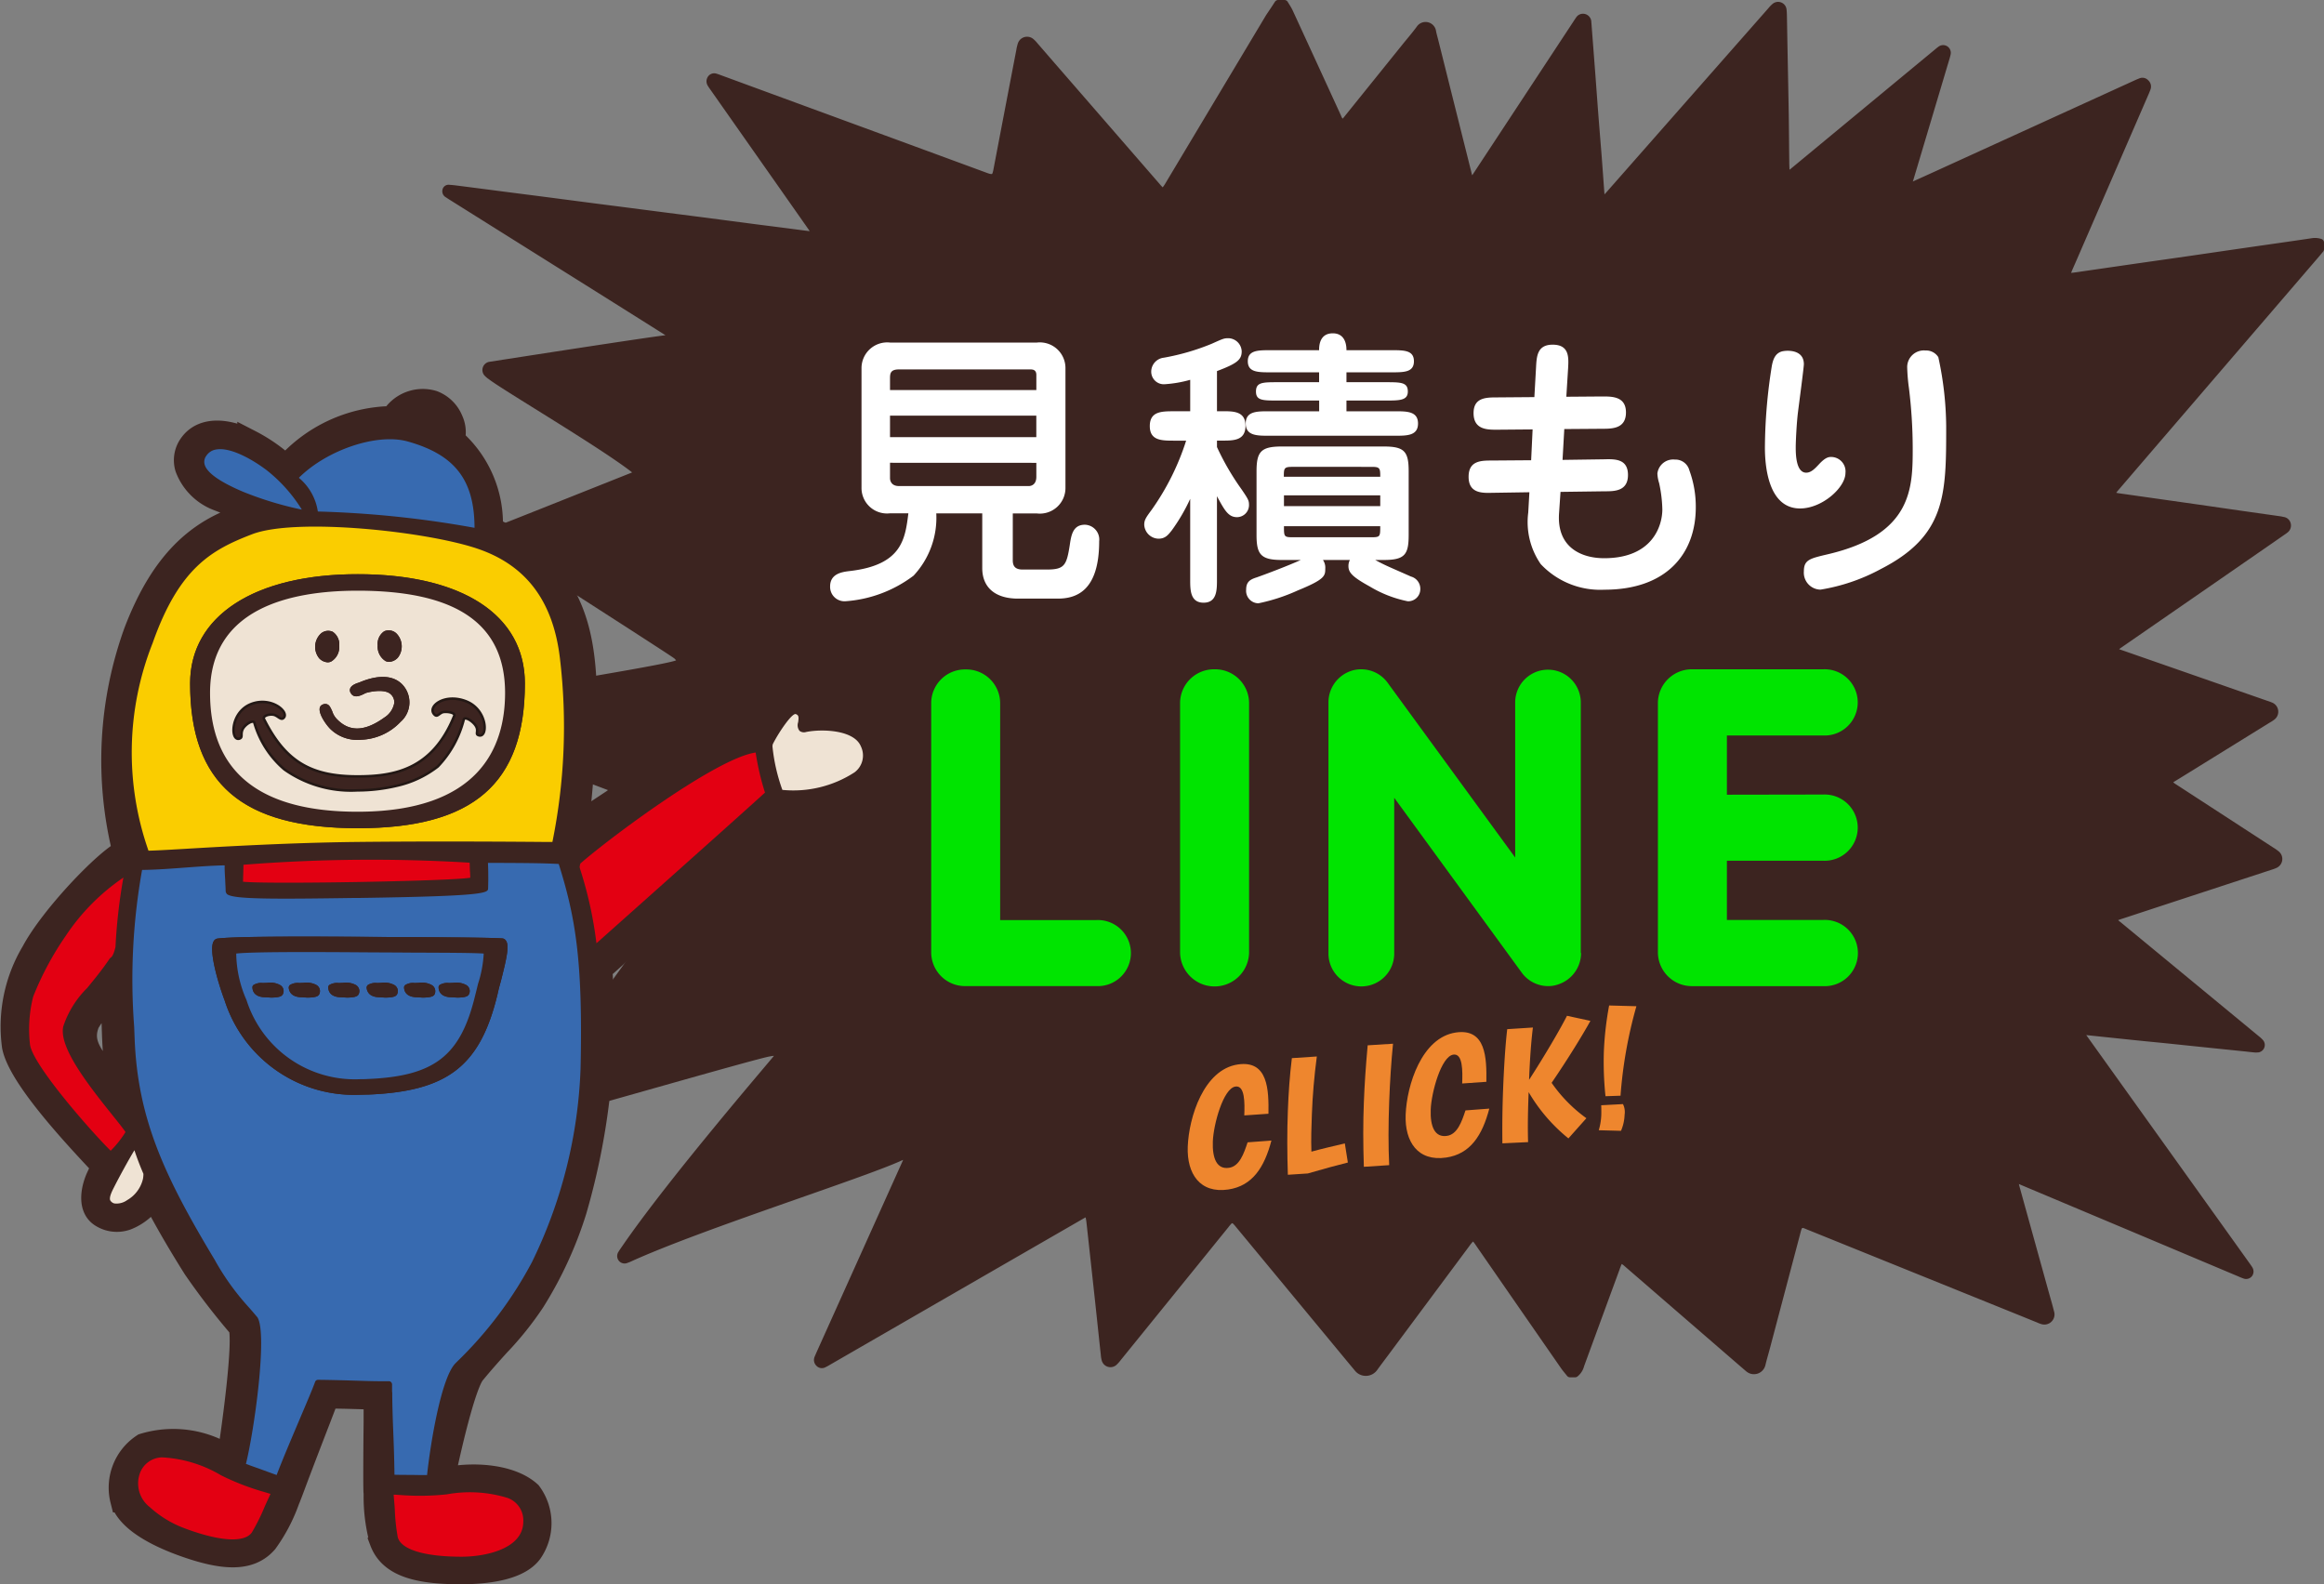 <svg xmlns="http://www.w3.org/2000/svg" width="140.997" height="96.121" viewBox="0 0 140.997 96.121">
  <rect x="0" y="0" width="140.997" height="96.121" fill="#808080" stroke="none"/>
  <g id="グループ_1701" data-name="グループ 1701" transform="translate(-53.234 -524.393)">
    <g id="グループ_19" data-name="グループ 19" transform="translate(54 524.624)">
      <g id="グループ_6" data-name="グループ 6" transform="translate(25.05)">
        <g id="グループ_5" data-name="グループ 5">
          <path id="パス_240" data-name="パス 240" d="M168.548,246.081h.381c.1.167.21.326.291.5q1.463,3.174,2.919,6.352c.022.048.04.1.064.144.134.264.278.289.469.081.053-.057.1-.121.149-.182l3.464-4.3c.287-.356.586-.7.857-1.069a.412.412,0,0,1,.757.165c.031.169.08.334.122.5q1.007,4.024,2.016,8.047a3.849,3.849,0,0,0,.108.381.146.146,0,0,0,.27.048c.095-.124.179-.258.265-.389l5.984-9.092c.051-.076.1-.156.153-.228a.266.266,0,0,1,.3-.114.277.277,0,0,1,.2.262c0,.027,0,.053.006.08q.119,1.548.237,3.095c.059.781.114,1.561.174,2.342.063.832.134,1.666.2,2.5.062.807.118,1.614.179,2.421a1.35,1.35,0,0,0,.053.27.122.122,0,0,0,.189.061,3.565,3.565,0,0,0,.271-.277l6.787-7.712,3.045-3.46a1.808,1.808,0,0,1,.244-.251.285.285,0,0,1,.461.2c.021.184.02.371.024.557.012.61.021,1.22.033,1.83.025,1.314.053,2.627.074,3.94.015.956.02,1.911.031,2.867,0,.186.008.371.02.557.014.215.141.284.306.171.074-.051.143-.111.213-.168l5.862-4.85,2.812-2.325c.07-.057.138-.118.212-.169a.236.236,0,0,1,.285,0,.239.239,0,0,1,.084.247c-.017.078-.037.155-.059.231-.056.19-.115.379-.171.569q-1.014,3.4-2.029,6.8c-.037.123-.124.259-.018.373.131.141.263,0,.382-.048.829-.372,1.655-.751,2.482-1.128l10.868-4.959c.1-.048.212-.092.318-.135a.248.248,0,0,1,.28.07.282.282,0,0,1,.08.323c-.038.1-.077.2-.119.293l-4.422,10.188c-.089.205-.184.409-.266.618s.006.349.22.329c.278-.026.555-.072.832-.112l3.022-.438c1.185-.17,2.369-.336,3.552-.508s2.392-.349,3.589-.522c1.221-.177,2.444-.347,3.664-.531a1.009,1.009,0,0,1,.444.042v.4c-.1.12-.2.241-.3.358q-4.827,5.619-9.655,11.237-1.222,1.423-2.444,2.848a2.809,2.809,0,0,0-.216.276.174.174,0,0,0,.091.257,1.554,1.554,0,0,0,.261.06l2.419.343,2.457.349,2.569.371,2.382.338c.063.009.124.028.187.038a.28.28,0,0,1,.238.227.3.3,0,0,1-.121.312,2.31,2.31,0,0,1-.189.135q-.333.232-.667.464l-9.256,6.4a1.506,1.506,0,0,0-.209.171.164.164,0,0,0,.04.242,2.809,2.809,0,0,0,.321.125l8.825,3.075a2.336,2.336,0,0,1,.287.107.368.368,0,0,1,.063.621,2.105,2.105,0,0,1-.259.169l-5.481,3.391c-.11.068-.22.133-.328.2-.239.162-.237.3.007.478.116.083.237.156.356.234l5.635,3.664a2.6,2.6,0,0,1,.317.22.362.362,0,0,1-.076.618,1.706,1.706,0,0,1-.251.094q-2.729.895-5.457,1.789-1.8.59-3.6,1.183a3.379,3.379,0,0,0-.36.13.183.183,0,0,0-.059.3,2.557,2.557,0,0,0,.233.2l4.371,3.606q2.006,1.655,4.012,3.31a1.478,1.478,0,0,1,.225.213.227.227,0,0,1-.127.347,1.049,1.049,0,0,1-.265,0c-.19-.017-.379-.042-.569-.061l-1.86-.191q-1.348-.139-2.695-.28c-.633-.065-1.266-.124-1.9-.189q-1.594-.165-3.188-.333a.581.581,0,0,0-.114,0,.158.158,0,0,0-.12.235c.053.09.116.175.177.259l7.469,10.435,2.352,3.288c.053.074.107.148.154.227a.244.244,0,0,1,.007.263.222.222,0,0,1-.274.076c-.085-.027-.167-.063-.25-.1l-5.73-2.414-7.464-3.14-.212-.089c-.086-.035-.171-.057-.247.023a.207.207,0,0,0-.031.221c.023.076.04.154.061.231l1.769,6.385c.106.383.221.762.315,1.148a.385.385,0,0,1-.484.5,1.788,1.788,0,0,1-.215-.082c-.285-.115-.568-.231-.853-.347l-13.088-5.289c-.083-.033-.165-.072-.25-.1a.316.316,0,0,0-.426.218,2.662,2.662,0,0,0-.076.267q-.923,3.492-1.847,6.983c-.087.332-.188.661-.268,1a.485.485,0,0,1-.794.261c-.128-.109-.256-.218-.383-.328l-6.964-6.025a1.843,1.843,0,0,0-.212-.169.243.243,0,0,0-.358.107c-.062.13-.108.27-.158.406q-1.065,2.9-2.128,5.8a.939.939,0,0,1-.327.518h-.306c-.121-.152-.252-.3-.362-.458q-2.54-3.661-5.076-7.327c-.074-.108-.145-.219-.227-.32a.258.258,0,0,0-.428-.021,3,3,0,0,0-.218.277l-4.657,6.262c-.3.409-.613.814-.912,1.228a.617.617,0,0,1-.994.04c-.123-.152-.25-.3-.375-.451l-6.835-8.26a2.338,2.338,0,0,0-.208-.233.291.291,0,0,0-.414.006,2.419,2.419,0,0,0-.2.236q-.58.713-1.159,1.43l-5.373,6.63a2.133,2.133,0,0,1-.232.263.316.316,0,0,1-.521-.158,1.47,1.47,0,0,1-.046-.274c-.113-1.042-.222-2.084-.334-3.126q-.262-2.413-.527-4.826a3.663,3.663,0,0,0-.066-.432.219.219,0,0,0-.323-.168c-.1.048-.2.11-.3.167l-6.178,3.563-9.048,5.221a2.982,2.982,0,0,1-.271.147.226.226,0,0,1-.28-.051.262.262,0,0,1-.054-.293c.045-.11.093-.218.141-.327l5.206-11.565a2.951,2.951,0,0,0,.119-.293.126.126,0,0,0-.15-.164c-.119.044-.237.1-.353.148-2.414,1.1-12.013,4.131-16.362,6.1-.082.037-.163.074-.248.1a.216.216,0,0,1-.274-.067.227.227,0,0,1,0-.261c.068-.112.143-.219.218-.327,2.911-4.242,9.214-11.516,9.29-11.654a.777.777,0,0,0,.035-.24,1.416,1.416,0,0,0-.583.012c-.732.094-13.94,3.933-14.557,4.015a.359.359,0,0,1-.4-.172.406.406,0,0,1,.014-.416c.058-.1,6.721-9.2,6.761-9.286a.2.2,0,0,0-.124-.309c-.161-.035-10.008-2.342-11.061-2.408-.1-.006-.2-.023-.3-.036a.219.219,0,0,1-.192-.168.247.247,0,0,1,.087-.283c.091-.073.188-.136.285-.2,2.231-1.484,7.986-5.243,9.681-6.371a2.61,2.61,0,0,0,.278-.207.157.157,0,0,0-.023-.241c-.111-.062-8.5-3.169-10.81-4.074a2.424,2.424,0,0,1-.384-.174.217.217,0,0,1,0-.386,1.405,1.405,0,0,1,.357-.129c2.157-.568,12.782-2.2,14.606-2.676a1.671,1.671,0,0,0,.289-.1.186.186,0,0,0,.066-.27,1.908,1.908,0,0,0-.184-.2c-.166-.164-10.956-7.056-11-7.121a.346.346,0,0,1,.2-.53c.074-.017,8.3-3.3,8.352-3.316a.117.117,0,0,0,.044-.167,2.522,2.522,0,0,0-.258-.232c-2-1.536-7.712-4.9-8.613-5.591a1.3,1.3,0,0,1-.233-.2.274.274,0,0,1,.151-.435c1.846-.287,10.29-1.6,10.848-1.63.106-.006.232.027.315-.1-.049-.16-.2-.2-.311-.27q-3.446-2.17-6.9-4.334l-6.28-3.939c-.076-.048-.151-.1-.226-.147a.186.186,0,0,1-.083-.205.145.145,0,0,1,.174-.115c.152.01.3.025.456.045q1.4.179,2.8.362l2.12.272c.933.121,1.867.244,2.8.365q1.079.141,2.158.278l2.8.362,2.12.272,2.763.361c.731.1,1.464.188,2.2.283.492.063.984.13,1.476.192a2.62,2.62,0,0,0,.343.023.142.142,0,0,0,.127-.22c-.058-.1-.127-.2-.194-.294q-1.409-2.009-2.82-4.017l-3.09-4.4c-.06-.085-.123-.17-.175-.261a.271.271,0,0,1,.023-.3.223.223,0,0,1,.242-.078c.074.021.145.048.218.074l8.814,3.235q3.705,1.359,7.409,2.723c.514.19.592-.025.663-.392q.692-3.631,1.39-7.26a2.367,2.367,0,0,1,.081-.348.357.357,0,0,1,.562-.186,1.487,1.487,0,0,1,.218.222c.36.412.717.827,1.075,1.24l6.355,7.317a2.458,2.458,0,0,0,.183.2.231.231,0,0,0,.37-.016,2.607,2.607,0,0,0,.215-.328q3.033-5.067,6.065-10.133C168.191,246.625,168.373,246.355,168.548,246.081Z" transform="translate(-116.818 -246.081)" fill="#3c2420" stroke="#3c2420" stroke-linecap="round" stroke-linejoin="round" stroke-width="0.462"/>
        </g>
      </g>
      <g id="グループ_7" data-name="グループ 7" transform="translate(49.596 19.993)">
        <path id="パス_241" data-name="パス 241" d="M163.872,289.409c0,.335.124.565.6.565h1.449c1.075,0,1.217-.23,1.411-1.5.088-.6.194-1.219.917-1.219a.9.9,0,0,1,.865,1.006c0,3.106-1.481,3.477-2.523,3.477h-2.4c-1.377,0-2.171-.669-2.171-1.853v-3.318h-2.789a5.145,5.145,0,0,1-1.377,3.777,7.742,7.742,0,0,1-4.147,1.554.873.873,0,0,1-.917-.9c0-.794.759-.883,1.217-.936,3.159-.371,3.336-1.959,3.531-3.5h-1.113a1.547,1.547,0,0,1-1.73-1.571v-7.218a1.561,1.561,0,0,1,1.73-1.571h8.913a1.556,1.556,0,0,1,1.73,1.571V285a1.553,1.553,0,0,1-1.73,1.571h-1.465Zm1.43-10.325v-.917c0-.335-.246-.335-.388-.335h-7.942c-.53,0-.548.248-.548.564v.688Zm-8.878,1.554v1.305H165.3v-1.305Zm0,2.858v.936c0,.142.071.477.548.477h7.871c.036,0,.459,0,.459-.564V283.5Z" transform="translate(-152.789 -275.643)" fill="#fff"/>
        <path id="パス_242" data-name="パス 242" d="M185.132,282.28a15.542,15.542,0,0,0,1.5,2.577c.335.494.441.653.441.882a.734.734,0,0,1-.725.794c-.53,0-.759-.424-1.217-1.271v5.066c0,.617,0,1.394-.811,1.394s-.813-.777-.813-1.394v-4.906a11.157,11.157,0,0,1-1.112,1.905c-.211.265-.388.512-.811.512a.888.888,0,0,1-.865-.848c0-.3.123-.459.459-.917a15.253,15.253,0,0,0,2.083-4.183h-.724c-.758,0-1.481,0-1.481-.883,0-.9.723-.9,1.481-.9h.971V278.2a7.386,7.386,0,0,1-1.517.265.764.764,0,0,1-.848-.777.856.856,0,0,1,.758-.829,14.014,14.014,0,0,0,2.913-.847c.67-.3.74-.336,1.005-.336a.828.828,0,0,1,.813.794c0,.512-.283.742-1.5,1.2v2.435h.319c.688,0,1.411,0,1.411.883,0,.9-.723.9-1.411.9h-.319Zm6.2-2.171v-.652H188.84c-.936,0-1.342,0-1.342-.547,0-.565.406-.565,1.342-.565h2.488v-.6h-2.949c-.758,0-1.376,0-1.376-.671s.618-.671,1.376-.671h2.949c0-.212,0-1.024.83-1.024.811,0,.83.811.83,1.024h2.734c.76,0,1.359,0,1.359.671s-.6.671-1.359.671h-2.734v.6h2.364c.935,0,1.359,0,1.359.565,0,.547-.5.547-1.359.547h-2.364v.652h2.947c.723,0,1.394,0,1.394.742s-.671.742-1.394.742h-7.659c-.706,0-1.4,0-1.4-.742s.671-.742,1.4-.742Zm.23,9.02a.828.828,0,0,1,.14.53c0,.442-.034.652-1.676,1.323a11.064,11.064,0,0,1-2.383.777.758.758,0,0,1-.741-.829c0-.478.247-.619.635-.742.652-.229,1.941-.723,2.682-1.058H189.05c-1.271,0-1.518-.353-1.518-1.518v-3.847c0-1.183.246-1.519,1.518-1.519h6.212c1.236,0,1.5.3,1.5,1.5v3.866c0,1.182-.229,1.518-1.5,1.518h-.53c.618.336.777.388,2.171,1.006a.769.769,0,0,1,.565.759.735.735,0,0,1-.759.741,7.22,7.22,0,0,1-2.313-.9c-1.059-.583-1.288-.848-1.288-1.236a.792.792,0,0,1,.088-.371Zm3.476-5.048c0-.512-.017-.6-.512-.6H189.7c-.5,0-.512.088-.512.6Zm-5.842,1.129v.653h5.842v-.653Zm0,1.872c0,.617,0,.669.512.669h4.817c.512,0,.512-.053.512-.669Z" transform="translate(-161.66 -275.38)" fill="#fff"/>
        <path id="パス_243" data-name="パス 243" d="M213.65,277.765c.035-.671.071-1.377,1.007-1.377,1.042,0,.971.813.936,1.465l-.106,1.694,2.188-.017c.6,0,1.43,0,1.43.97s-.811.99-1.412.99l-2.33.017-.106,1.871,2.54-.036c.671-.018,1.43-.018,1.43.953,0,.988-.829.988-1.411.988l-2.682.036-.089,1.306c-.141,2.066,1.359,2.718,2.736,2.718,2.93,0,3.531-1.959,3.531-2.966a8.217,8.217,0,0,0-.194-1.588,2.24,2.24,0,0,1-.106-.582.963.963,0,0,1,1.058-.848.874.874,0,0,1,.882.654,6.369,6.369,0,0,1,.389,2.241c0,2.842-1.8,5-5.543,5a4.948,4.948,0,0,1-3.864-1.553,4.483,4.483,0,0,1-.758-3.124l.07-1.236-2.278.035c-.617.017-1.41.017-1.41-.971,0-.971.74-.988,1.394-.988l2.4-.018.089-1.87-2.171.018c-.582,0-1.411,0-1.411-1.007,0-.936.74-.953,1.411-.953l2.278-.018Z" transform="translate(-170.82 -275.7)" fill="#fff"/>
        <path id="パス_244" data-name="パス 244" d="M238.265,277.736c0,.194-.3,2.453-.352,2.876-.088.671-.141,1.836-.141,2.153,0,.371,0,1.553.635,1.553.3,0,.53-.246.794-.53.318-.336.512-.424.706-.424a.878.878,0,0,1,.882.971c0,.882-1.411,2.154-2.753,2.154-1.994,0-2.134-2.736-2.134-3.706a32.112,32.112,0,0,1,.423-4.96c.071-.353.194-.813.724-.884C237.4,276.888,238.265,276.905,238.265,277.736Zm4.643,12.442a11.529,11.529,0,0,1-3.636,1.236,1.03,1.03,0,0,1-1.006-1.113c0-.7.371-.776,1.413-1.024,5.19-1.2,5.19-4.041,5.19-6.477a30.212,30.212,0,0,0-.229-3.618,11.259,11.259,0,0,1-.106-1.271,1.013,1.013,0,0,1,1.112-1.006.868.868,0,0,1,.777.406,20.224,20.224,0,0,1,.477,4.2C246.9,285.642,246.9,288.148,242.908,290.177Z" transform="translate(-179.187 -275.864)" fill="#fff"/>
      </g>
      <g id="グループ_16" data-name="グループ 16" transform="translate(0 24.133)">
        <g id="グループ_11" data-name="グループ 11">
          <g id="グループ_10" data-name="グループ 10">
            <g id="グループ_8" data-name="グループ 8">
              <path id="パス_245" data-name="パス 245" d="M132.58,302.511a2.174,2.174,0,0,1-1.1,2.516c-1.662.672-3.851,1.325-4.974.72-1.191,1.5-9.746,9.209-10.774,10.111a45.648,45.648,0,0,1-.115,7.384,42.171,42.171,0,0,1-1.44,7.278,23.4,23.4,0,0,1-2.516,5.464,19.322,19.322,0,0,1-2.132,2.66c-.471.519-.96,1.066-1.489,1.709-.6.72-1.517,4.734-1.892,6.568,1.767-.432,4.139-.278,5.3.778a3.017,3.017,0,0,1,.057,3.514c-.749,1.018-2.717,1.229-4.234,1.229-2.833,0-4.254-.557-4.744-1.853a10.149,10.149,0,0,1-.364-2.785v-.164c0-.019-.01-.038-.01-.057-.01-.356-.01-.72-.01-1.075,0-1.066.01-2.2.02-3.159,0-.586,0-1.1.01-1.5-.2-.01-.413-.019-.643-.019-.653-.019-1.45-.048-2.353-.048-.144.364-.326.845-.528,1.373-.47,1.21-1.047,2.717-1.441,3.764-.124.336-.249.672-.383,1.009a.079.079,0,0,1-.029.048.85.85,0,0,1-.048.144,9.924,9.924,0,0,1-1.306,2.478c-.922,1.056-2.439,1.085-5.1.105-1.421-.527-3.2-1.411-3.553-2.621a3.03,3.03,0,0,1,1.277-3.275,6.142,6.142,0,0,1,5.2.768c.336-2.17.989-7.02.7-7.989-.01-.01-.01-.019-.019-.029a42.205,42.205,0,0,1-2.766-3.591l-.24-.384c-.461-.749-1.239-2.007-2.171-3.774-.048-.087-.1-.182-.144-.278A3.153,3.153,0,0,1,87,330.963a1.687,1.687,0,0,1-1.469-.163c-.778-.48-.49-1.671-.192-2.3.125-.269.25-.528.317-.672l-.278-.3c-1.565-1.671-4.8-5.147-5.156-6.971a8.756,8.756,0,0,1,1.161-5.685c1.123-2.113,4.4-5.55,5.55-6.1a22.888,22.888,0,0,1,.673-13.328c1.642-4.292,3.937-6.5,7.6-7.269-.048-.01-.1-.029-.144-.038a21.782,21.782,0,0,1-2.5-.826,3.208,3.208,0,0,1-1.844-1.863,1.535,1.535,0,0,1,.2-1.306c.778-1.161,2.42-.845,3.582-.221a9.859,9.859,0,0,1,2.2,1.546,8.676,8.676,0,0,1,6.481-2.986,2.1,2.1,0,0,1,2.41-.951,1.911,1.911,0,0,1,1.095,1.075,1.665,1.665,0,0,1,.087,1.172,6.707,6.707,0,0,1,2.314,5.425,9.67,9.67,0,0,1,2.756,1.834c2.353,2.343,2.871,4.868,2.957,8.191a73.318,73.318,0,0,1-.624,8.921c1.748-1.537,7.7-6.549,11.235-6.549.048,0,.105.01.154.01a4.37,4.37,0,0,0,.364-.547,4.567,4.567,0,0,1,.442-.634l.067-.087a1.928,1.928,0,0,1,.941-.72,1.124,1.124,0,0,1,.942.212,1.184,1.184,0,0,1,.364.749C131.927,300.149,132.494,301.944,132.58,302.511Zm-1.392,1.43a1.272,1.272,0,0,0,.384-1.574c-.413-1.009-2.372-1.066-3.322-.874a.441.441,0,0,1-.4-.067.55.55,0,0,1-.087-.519c.048-.327.039-.433-.144-.5-.231-.068-1.037,1.114-1.392,1.825a.492.492,0,0,0-.019.154,10.951,10.951,0,0,0,.6,2.621A6.815,6.815,0,0,0,131.188,303.942Zm-5.435,1.229a15.484,15.484,0,0,1-.566-2.429c-2.372.327-8.9,5.215-10.61,6.713-.01,0-.048.048-.068.24l.019.087a24.193,24.193,0,0,1,1,4.532C117.072,312.94,124.745,306.1,125.752,305.171ZM114.566,321.9c.144-6.5-.3-9.122-1.325-12.4-1.066-.057-2.3-.057-3.735-.057h-.558c.02.345.02.71.02,1.085l-.01.441c0,.288,0,.48-7.759.6h-.288c-5.176.077-7.471.077-7.8-.24a.316.316,0,0,1-.077-.182c0-.173-.019-.423-.029-.692-.019-.307-.038-.634-.029-.864-.893.019-1.709.086-2.506.144-.873.067-1.69.125-2.506.134a37.813,37.813,0,0,0-.48,9.506l.029.749c.192,4.83,1.786,8.3,4.849,13.386a15.213,15.213,0,0,0,1.969,2.775c.173.192.375.422.615.71.01.01.029.029.029.038.6,1.047-.192,6.779-.71,8.873.269.1.547.2.835.3.336.125.682.25,1.028.374.374-.979.912-2.237,1.382-3.351.413-.979.778-1.824.951-2.3a.188.188,0,0,1,.182-.125c.979.01,1.8.038,2.5.058.566.019,1.066.029,1.507.029h.289a.16.16,0,0,1,.134.057.189.189,0,0,1,.058.134v.461a.035.035,0,0,1,.01.029c0,.519.019,1.219.048,2.036.038.922.077,1.959.087,2.957.365.01.729.01,1.085.01.307.01.615.01.893.01.2-1.892.854-5.915,1.728-6.788l.057-.058a24.078,24.078,0,0,0,4.58-6.078A29.045,29.045,0,0,0,114.566,321.9Zm-1.709-13.732a35.141,35.141,0,0,0,.461-11.11c-.4-3.476-2.026-5.666-4.983-6.674-3.121-1.066-11.081-1.911-13.722-.874-2.42.931-4.4,2.016-6.011,6.6a18.009,18.009,0,0,0-.25,12.589c.384-.009,1.133-.048,2.122-.106,2.41-.144,6.443-.375,10.352-.422,3.447-.038,7.413-.038,11.792,0ZM111.09,349.4a1.442,1.442,0,0,0-.97-1.44,7.79,7.79,0,0,0-3.677-.212,15.43,15.43,0,0,1-2.833.039c-.144-.01-.269-.019-.384-.019.02.268.048.566.068.854a11.859,11.859,0,0,0,.182,1.728c.2.749,1.623,1.181,3.879,1.181C108.737,351.532,111.09,351.08,111.09,349.4Zm-3.217-39.063c0-.144-.01-.278-.019-.413-.01-.163-.01-.326-.019-.5a98.877,98.877,0,0,0-13.722.125c0,.164-.01.317-.01.471-.01.173-.01.356-.019.557C95.428,310.74,106.548,310.548,107.873,310.337Zm.259-21.231c-.01-2.919-1.2-4.446-4.071-5.243-1.863-.509-4.888.519-6.587,2.209a3.3,3.3,0,0,1,1.152,2.045A62.423,62.423,0,0,1,108.132,289.106ZM97.656,288a9.226,9.226,0,0,0-2.122-2.382c-.922-.7-2.228-1.411-3.063-1.267a.864.864,0,0,0-.605.375.609.609,0,0,0-.105.547c.144.5.941,1.056,2.371,1.661A20.761,20.761,0,0,0,97.656,288Zm-1.9,59.717c-.106-.029-.231-.067-.356-.106a15.146,15.146,0,0,1-2.65-1.017,7.787,7.787,0,0,0-3.533-1.085h-.1a1.463,1.463,0,0,0-1.306,1.008,1.819,1.819,0,0,0,.615,2.007,6.5,6.5,0,0,0,2.151,1.3c2.113.787,3.591.874,4.042.24A12.176,12.176,0,0,0,95.4,348.5C95.515,348.238,95.64,347.969,95.755,347.719Zm-7.74-19.109a1.751,1.751,0,0,0,.029-.307c-.2-.471-.384-.941-.547-1.431-.308.5-.884,1.546-1.239,2.247-.134.259-.3.6-.231.787a.414.414,0,0,0,.25.192,1.1,1.1,0,0,0,.778-.2A2.016,2.016,0,0,0,88.016,328.61Zm-1.2-18.235.01-.048a12.872,12.872,0,0,0-3.505,3.544,18.363,18.363,0,0,0-1.968,3.677,8.044,8.044,0,0,0-.2,2.852c.058,1.181,3.726,5.349,4.9,6.5a6.164,6.164,0,0,0,.9-1.133c-.1-.163-.452-.605-.8-1.037-1.652-2.055-3.237-4.158-2.977-5.368a5.876,5.876,0,0,1,1.46-2.343c.412-.509.893-1.085,1.344-1.757a.4.4,0,0,1,.087-.087c.048-.038.154-.124.278-.633A33.677,33.677,0,0,1,86.815,310.376ZM86.2,323c.154.2.317.413.48.624a28.271,28.271,0,0,1-.394-3.87c-.039-1.124-.058-2-.048-2.871-.307.432-.633.874-.912,1.249a8.3,8.3,0,0,0-.682.96c-.47,1.114.058,1.853.673,2.717l.038.058C85.557,322.158,85.865,322.552,86.2,323Z" transform="translate(-80.108 -281.447)" fill="none" stroke="#3c2420" stroke-width="1.522"/>
              <path id="パス_246" data-name="パス 246" d="M153.028,311.192a1.272,1.272,0,0,1-.384,1.574,6.815,6.815,0,0,1-4.379,1.066,10.949,10.949,0,0,1-.6-2.621.494.494,0,0,1,.019-.154c.355-.711,1.161-1.892,1.392-1.825.183.067.192.173.144.5a.55.55,0,0,0,.087.519.441.441,0,0,0,.4.067C150.656,310.126,152.615,310.183,153.028,311.192Z" transform="translate(-101.564 -290.272)" fill="none" stroke="#3c2420" stroke-width="1.522"/>
              <path id="パス_247" data-name="パス 247" d="M141.2,312.653a15.477,15.477,0,0,0,.566,2.429c-1.008.932-8.681,7.769-10.226,9.142a24.2,24.2,0,0,0-1-4.532l-.019-.087c.019-.192.057-.239.068-.239C132.3,317.868,138.826,312.98,141.2,312.653Z" transform="translate(-96.12 -291.359)" fill="none" stroke="#3c2420" stroke-width="1.522"/>
              <path id="パス_248" data-name="パス 248" d="M116.633,322.533c1.028,3.275,1.469,5.9,1.325,12.4a29.045,29.045,0,0,1-2.948,11.753,24.078,24.078,0,0,1-4.58,6.078l-.057.058c-.874.873-1.527,4.9-1.728,6.788-.278,0-.586,0-.893-.01-.356,0-.72,0-1.085-.01-.01-1-.048-2.036-.087-2.957-.029-.816-.048-1.517-.048-2.035a.035.035,0,0,0-.01-.029v-.461a.189.189,0,0,0-.058-.134.16.16,0,0,0-.134-.057h-.289c-.441,0-.941-.01-1.507-.029-.7-.02-1.518-.048-2.5-.058a.188.188,0,0,0-.182.125c-.173.48-.538,1.325-.951,2.3-.471,1.114-1.009,2.372-1.382,3.351-.346-.124-.692-.249-1.028-.374-.288-.1-.566-.2-.835-.3.518-2.094,1.305-7.826.71-8.873,0-.01-.019-.029-.029-.038-.24-.288-.442-.519-.615-.71a15.213,15.213,0,0,1-1.969-2.775c-3.063-5.09-4.657-8.556-4.849-13.386l-.029-.749a37.813,37.813,0,0,1,.48-9.506c.817-.01,1.633-.068,2.506-.134.8-.058,1.613-.125,2.506-.144-.01.23.01.557.029.864.01.269.029.519.029.692a.316.316,0,0,0,.077.182c.326.317,2.621.317,7.8.24h.288c7.759-.115,7.759-.307,7.759-.6l.01-.442c0-.375,0-.74-.02-1.085h.558C114.329,322.476,115.567,322.476,116.633,322.533Zm-3.514,7.125c.336-1.335.538-2.171.308-2.478a.29.29,0,0,0-.25-.134c-.855-.049-2.737-.058-5.339-.077-1.056,0-2.228-.009-3.486-.019-4.917-.029-7.51,0-8.412.106a.317.317,0,0,0-.24.163c-.317.509.24,2.468.663,3.591a8.246,8.246,0,0,0,8.229,5.723c.164,0,.336-.01.509-.01,4.8-.2,6.77-1.738,7.817-6.079C112.975,330.186,113.043,329.917,113.119,329.659Z" transform="translate(-83.501 -294.479)" fill="none" stroke="#3c2420" stroke-width="1.522"/>
              <path id="パス_249" data-name="パス 249" d="M116.683,300.59a35.142,35.142,0,0,1-.461,11.11h-.24c-4.379-.038-8.345-.038-11.792,0-3.909.048-7.942.278-10.352.422-.989.058-1.738.1-2.122.106a18.009,18.009,0,0,1,.25-12.589c1.613-4.581,3.591-5.666,6.011-6.6,2.641-1.037,10.6-.192,13.722.874C114.657,294.925,116.279,297.114,116.683,300.59ZM104.42,310.865c7,0,10.131-2.708,10.131-8.786,0-4.148-3.793-6.625-10.14-6.625-6.27,0-10.169,2.534-10.169,6.625C94.242,308.157,97.382,310.865,104.42,310.865Z" transform="translate(-83.474 -284.98)" fill="none" stroke="#3c2420" stroke-width="1.522"/>
              <path id="パス_250" data-name="パス 250" d="M120.88,378.76a1.442,1.442,0,0,1,.97,1.44c0,1.68-2.353,2.132-3.736,2.132-2.256,0-3.677-.433-3.879-1.181a11.855,11.855,0,0,1-.182-1.728c-.019-.288-.048-.586-.068-.854.115,0,.24.009.384.019a15.433,15.433,0,0,0,2.833-.039A7.79,7.79,0,0,1,120.88,378.76Z" transform="translate(-90.868 -312.248)" fill="none" stroke="#3c2420" stroke-width="1.522"/>
              <path id="パス_251" data-name="パス 251" d="M115.669,329.259c.23.307.029,1.142-.308,2.478-.076.259-.144.527-.2.787-1.047,4.341-3.015,5.877-7.817,6.079-.173,0-.345.01-.509.01a8.246,8.246,0,0,1-8.229-5.723c-.422-1.123-.98-3.082-.663-3.591a.318.318,0,0,1,.24-.163c.9-.106,3.5-.134,8.412-.106,1.258.01,2.429.019,3.486.019,2.6.019,4.484.029,5.339.077A.29.29,0,0,1,115.669,329.259Zm-1.69,2.631a7.155,7.155,0,0,0,.346-1.843c-.759-.048-2.392-.048-4.619-.058-.941-.01-1.978-.01-3.082-.019-4.186-.029-6.511-.01-7.317.077a7.177,7.177,0,0,0,.624,2.823,6.9,6.9,0,0,0,6.9,4.8c.144,0,.279,0,.423-.01,4.081-.164,5.665-1.4,6.549-5.07C113.863,332.37,113.92,332.13,113.978,331.889Z" transform="translate(-85.743 -296.557)" fill="none" stroke="#3c2420" stroke-width="1.522"/>
              <path id="パス_252" data-name="パス 252" d="M116.2,303.42c0,6.078-3.13,8.786-10.131,8.786-7.038,0-10.178-2.708-10.178-8.786,0-4.091,3.9-6.625,10.169-6.625C112.405,296.8,116.2,299.272,116.2,303.42Zm-10.159,7.787c7.4,0,8.959-3.918,8.959-7.211,0-4.177-2.929-6.2-8.959-6.2-4.081,0-8.94,1.075-8.94,6.2C97.1,308.788,100.1,311.208,106.039,311.208Z" transform="translate(-85.121 -286.322)" fill="none" stroke="#3c2420" stroke-width="1.522"/>
              <path id="パス_253" data-name="パス 253" d="M114.992,330.483a7.155,7.155,0,0,1-.346,1.843c-.058.24-.115.48-.173.7-.884,3.668-2.468,4.906-6.549,5.07-.144.01-.279.01-.423.01a6.9,6.9,0,0,1-6.9-4.8,7.177,7.177,0,0,1-.624-2.823c.807-.087,3.131-.106,7.317-.077,1.1.01,2.141.01,3.082.019C112.6,330.435,114.233,330.435,114.992,330.483Zm-.913,2.5a.418.418,0,0,0-.143-.585,1.257,1.257,0,0,0-.8-.134l-.249.01a.887.887,0,0,0-.577.125.184.184,0,0,0-.057.153c.01.221.134.586.807.586h.019a22.874,22.874,0,0,0,.336.02h.019C113.878,333.143,114.012,333.076,114.079,332.979Zm-2.083,0a.43.43,0,0,0-.154-.585,1.245,1.245,0,0,0-.8-.134l-.24.01a.872.872,0,0,0-.576.125.19.19,0,0,0-.068.153c.01.221.134.586.816.586H111a.873.873,0,0,0,.154.01,1.164,1.164,0,0,0,.173.01h.019C111.784,333.143,111.929,333.076,112,332.979Zm-2.276,0a.426.426,0,0,0-.144-.585,1.273,1.273,0,0,0-.807-.134l-.24.01a.885.885,0,0,0-.576.125.228.228,0,0,0-.068.153c.019.221.144.586.816.586h.019a.99.99,0,0,0,.164.01,1.043,1.043,0,0,0,.173.01h.019C109.518,333.143,109.652,333.076,109.72,332.979Zm-2.333,0a.427.427,0,0,0-.145-.585,1.254,1.254,0,0,0-.8-.134l-.249.01a.888.888,0,0,0-.577.125.184.184,0,0,0-.057.153c.01.221.134.586.807.586h.019a22.881,22.881,0,0,0,.336.02h.019C107.185,333.143,107.319,333.076,107.387,332.979Zm-2.391,0a.427.427,0,0,0-.144-.585,1.275,1.275,0,0,0-.807-.134l-.24.01a.885.885,0,0,0-.576.125.224.224,0,0,0-.068.153c.019.221.144.586.816.586H104a.93.93,0,0,0,.163.01,1.052,1.052,0,0,0,.173.01h.019C104.794,333.143,104.928,333.076,105,332.979Zm-2.209,0a.418.418,0,0,0-.144-.585,1.255,1.255,0,0,0-.8-.134l-.25.01a.885.885,0,0,0-.576.125.184.184,0,0,0-.058.153c.01.221.134.586.807.586h.02a23.482,23.482,0,0,0,.336.02h.019C102.585,333.143,102.72,333.076,102.787,332.979Z" transform="translate(-86.411 -296.994)" fill="none" stroke="#3c2420" stroke-width="1.522"/>
              <path id="パス_254" data-name="パス 254" d="M113.852,308.019c1.316.509,1.355,2.237.778,2.065-.22-.068-.029-.2-.134-.48-.125-.317-.7-.7-.777-.48a6.375,6.375,0,0,1-1.575,2.852,6.264,6.264,0,0,1-2.449,1.161,10.4,10.4,0,0,1-2.429.289,6.988,6.988,0,0,1-4.436-1.277,5.84,5.84,0,0,1-1.815-2.823c-.067-.221-.614.125-.729.432-.115.288.038.452-.173.528-.558.192-.577-1.594.7-2.094,1.239-.48,2.333.49,1.978.836-.145.154-.3-.068-.528-.164-.259-.105-.768.029-.663.24,1.3,2.574,2.842,3.476,5.665,3.476,2.218,0,4.551-.394,5.877-3.677.087-.221-.576-.288-.749-.2-.221.115-.3.278-.452.125C111.47,308.355,112.536,307.5,113.852,308.019Z" transform="translate(-86.347 -289.836)" fill="none" stroke="#3c2420" stroke-width="1.522"/>
              <path id="パス_255" data-name="パス 255" d="M115.561,304.461c0,3.294-1.556,7.211-8.959,7.211-5.934,0-8.94-2.42-8.94-7.211,0-5.127,4.859-6.2,8.94-6.2C112.632,298.258,115.561,300.284,115.561,304.461Zm-1.594,2.574c.577.173.538-1.556-.778-2.065s-2.381.336-1.911.807c.154.154.231-.01.452-.125.173-.086.835-.019.749.2-1.325,3.284-3.658,3.677-5.877,3.677-2.823,0-4.369-.9-5.665-3.476-.106-.211.4-.345.663-.24.23.1.383.317.528.164.355-.346-.74-1.316-1.978-.836-1.277.5-1.258,2.286-.7,2.094.211-.076.057-.24.173-.528.115-.307.663-.653.729-.432a5.84,5.84,0,0,0,1.815,2.823,6.987,6.987,0,0,0,4.436,1.277,10.4,10.4,0,0,0,2.429-.289,6.264,6.264,0,0,0,2.449-1.161,6.375,6.375,0,0,0,1.575-2.852c.076-.22.652.164.777.48C113.938,306.833,113.746,306.967,113.967,307.035Zm-4.743-.817a1.573,1.573,0,0,0,.086-2.285c-.749-.739-1.93-.384-2.564-.115-.01.01-.029.01-.048.019-.154.048-.442.144-.528.345a.3.3,0,0,0,.019.269c.192.375.6.173.807.077.048-.029.087-.039.115-.058.163-.057,1.142-.288,1.517.077a.65.65,0,0,1,.212.528,1.32,1.32,0,0,1-.605.884c-1.2.864-2.151.883-2.919.048a1.179,1.179,0,0,1-.24-.432c-.087-.183-.154-.365-.308-.422a.353.353,0,0,0-.278.019.276.276,0,0,0-.173.211c-.068.375.394,1.018.643,1.268a2.349,2.349,0,0,0,1.719.663.736.736,0,0,0,.144-.01A3.455,3.455,0,0,0,109.224,306.218Zm-.173-3.888a1.118,1.118,0,0,0-.076-1.47.677.677,0,0,0-.749-.134.923.923,0,0,0-.394.855,1.031,1.031,0,0,0,.48.951.523.523,0,0,0,.211.048A.765.765,0,0,0,109.05,302.33Zm-3.552-.721a.921.921,0,0,0-.394-.854.669.669,0,0,0-.749.134,1.107,1.107,0,0,0-.076,1.469.765.765,0,0,0,.528.249.517.517,0,0,0,.2-.048A1.019,1.019,0,0,0,105.5,301.609Z" transform="translate(-85.684 -286.787)" fill="none" stroke="#3c2420" stroke-width="1.522"/>
              <path id="パス_256" data-name="パス 256" d="M114.359,322.865c.01.134.019.269.019.413-1.325.212-12.445.4-13.789.24.01-.2.01-.384.019-.557,0-.154.01-.307.01-.471a98.877,98.877,0,0,1,13.722-.125C114.349,322.538,114.349,322.7,114.359,322.865Z" transform="translate(-86.613 -294.388)" fill="none" stroke="#3c2420" stroke-width="1.522"/>
              <path id="パス_257" data-name="パス 257" d="M119.662,333.26a.418.418,0,0,1,.143.585c-.067.1-.2.164-.643.173h-.019a1.058,1.058,0,0,1-.173-.01,1.042,1.042,0,0,1-.163-.01h-.019c-.672,0-.8-.364-.807-.586a.184.184,0,0,1,.057-.154.887.887,0,0,1,.577-.125l.249-.009A1.256,1.256,0,0,1,119.662,333.26Z" transform="translate(-92.137 -297.859)" fill="none" stroke="#3c2420" stroke-width="1.522"/>
              <path id="パス_258" data-name="パス 258" d="M112.144,284.927c2.871.8,4.062,2.324,4.071,5.243a62.418,62.418,0,0,0-9.506-.989,3.3,3.3,0,0,0-1.152-2.045C107.256,285.446,110.281,284.418,112.144,284.927Z" transform="translate(-88.191 -282.511)" fill="none" stroke="#3c2420" stroke-width="1.522"/>
              <path id="パス_259" data-name="パス 259" d="M116.595,333.26a.43.43,0,0,1,.154.585c-.067.1-.212.164-.653.173h-.019a1.172,1.172,0,0,1-.173-.01.871.871,0,0,1-.154-.01h-.02c-.682,0-.807-.364-.816-.586a.19.19,0,0,1,.068-.154.872.872,0,0,1,.576-.125l.24-.009A1.244,1.244,0,0,1,116.595,333.26Z" transform="translate(-91.163 -297.859)" fill="none" stroke="#3c2420" stroke-width="1.522"/>
              <path id="パス_260" data-name="パス 260" d="M112.4,306.369a1.573,1.573,0,0,1-.086,2.285,3.456,3.456,0,0,1-2.4,1.086.731.731,0,0,1-.144.01,2.349,2.349,0,0,1-1.719-.663c-.25-.25-.711-.893-.643-1.268a.276.276,0,0,1,.173-.211.353.353,0,0,1,.278-.019c.154.057.221.24.308.422a1.178,1.178,0,0,0,.24.432c.768.835,1.718.816,2.919-.048a1.32,1.32,0,0,0,.605-.884.65.65,0,0,0-.212-.528c-.375-.365-1.354-.134-1.517-.077-.029.019-.068.029-.115.058-.212.1-.615.3-.807-.077a.3.3,0,0,1-.019-.269c.086-.2.375-.3.528-.345.019-.01.038-.01.048-.019C110.474,305.985,111.655,305.63,112.4,306.369Z" transform="translate(-88.778 -289.223)" fill="none" stroke="#3c2420" stroke-width="1.522"/>
              <path id="パス_261" data-name="パス 261" d="M113.707,301.98a1.118,1.118,0,0,1,.076,1.47.765.765,0,0,1-.528.249.523.523,0,0,1-.211-.048,1.031,1.031,0,0,1-.48-.951.923.923,0,0,1,.394-.855A.677.677,0,0,1,113.707,301.98Z" transform="translate(-90.417 -287.907)" fill="none" stroke="#3c2420" stroke-width="1.522"/>
              <path id="パス_262" data-name="パス 262" d="M113.269,333.26a.426.426,0,0,1,.144.585c-.068.1-.2.164-.644.173h-.019a1.05,1.05,0,0,1-.173-.01.986.986,0,0,1-.164-.01H112.4c-.672,0-.8-.364-.816-.586a.228.228,0,0,1,.068-.154.885.885,0,0,1,.576-.125l.24-.009A1.272,1.272,0,0,1,113.269,333.26Z" transform="translate(-90.104 -297.859)" fill="none" stroke="#3c2420" stroke-width="1.522"/>
              <path id="パス_263" data-name="パス 263" d="M109.853,333.26a.427.427,0,0,1,.145.585c-.068.1-.2.164-.643.173h-.019a1.058,1.058,0,0,1-.173-.01A1.042,1.042,0,0,1,109,334h-.019c-.672,0-.8-.364-.807-.586a.184.184,0,0,1,.057-.154.888.888,0,0,1,.577-.125l.249-.009A1.253,1.253,0,0,1,109.853,333.26Z" transform="translate(-89.022 -297.859)" fill="none" stroke="#3c2420" stroke-width="1.522"/>
              <path id="パス_264" data-name="パス 264" d="M108.071,301.888a.921.921,0,0,1,.394.854,1.02,1.02,0,0,1-.49.951.518.518,0,0,1-.2.048.764.764,0,0,1-.528-.249,1.107,1.107,0,0,1,.076-1.469A.669.669,0,0,1,108.071,301.888Z" transform="translate(-88.65 -287.92)" fill="none" stroke="#3c2420" stroke-width="1.522"/>
              <path id="パス_265" data-name="パス 265" d="M106.346,333.26a.427.427,0,0,1,.144.585c-.068.1-.2.164-.643.173h-.019a1.058,1.058,0,0,1-.173-.01.927.927,0,0,1-.163-.01h-.019c-.672,0-.8-.364-.816-.586a.225.225,0,0,1,.068-.154.885.885,0,0,1,.576-.125l.24-.009A1.274,1.274,0,0,1,106.346,333.26Z" transform="translate(-87.905 -297.859)" fill="none" stroke="#3c2420" stroke-width="1.522"/>
              <path id="パス_266" data-name="パス 266" d="M103.113,333.26a.418.418,0,0,1,.144.585c-.067.1-.2.164-.643.173h-.019a1.05,1.05,0,0,1-.173-.01,1.038,1.038,0,0,1-.163-.01h-.02c-.672,0-.8-.364-.807-.586a.184.184,0,0,1,.058-.154.885.885,0,0,1,.576-.125l.25-.009A1.254,1.254,0,0,1,103.113,333.26Z" transform="translate(-86.881 -297.859)" fill="none" stroke="#3c2420" stroke-width="1.522"/>
              <path id="パス_267" data-name="パス 267" d="M100.945,286.964a9.226,9.226,0,0,1,2.122,2.382,20.758,20.758,0,0,1-3.524-1.066c-1.43-.6-2.227-1.162-2.371-1.661a.609.609,0,0,1,.105-.547.863.863,0,0,1,.605-.375C98.717,285.553,100.023,286.264,100.945,286.964Z" transform="translate(-85.52 -282.791)" fill="none" stroke="#3c2420" stroke-width="1.522"/>
              <path id="パス_268" data-name="パス 268" d="M98.938,377.432c.125.039.25.077.356.106-.115.25-.24.519-.356.778a12.175,12.175,0,0,1-.778,1.565c-.451.633-1.93.547-4.042-.24a6.5,6.5,0,0,1-2.151-1.3,1.819,1.819,0,0,1-.615-2.007,1.463,1.463,0,0,1,1.306-1.008h.1a7.788,7.788,0,0,1,3.533,1.085A15.136,15.136,0,0,0,98.938,377.432Z" transform="translate(-83.647 -311.267)" fill="none" stroke="#3c2420" stroke-width="1.522"/>
              <path id="パス_269" data-name="パス 269" d="M90.792,349.447a1.749,1.749,0,0,1-.029.307,2.016,2.016,0,0,1-.96,1.287,1.1,1.1,0,0,1-.778.2.414.414,0,0,1-.25-.192c-.068-.192.1-.528.231-.787.355-.7.931-1.748,1.239-2.247C90.408,348.506,90.59,348.976,90.792,349.447Z" transform="translate(-82.856 -302.591)" fill="none" stroke="#3c2420" stroke-width="1.522"/>
              <path id="パス_270" data-name="パス 270" d="M87.3,323.77l-.01.048a33.674,33.674,0,0,0-.471,4.167c-.125.509-.231.6-.278.633a.4.4,0,0,0-.087.087c-.451.672-.931,1.248-1.344,1.757a5.876,5.876,0,0,0-1.46,2.343c-.26,1.21,1.324,3.313,2.977,5.368.345.432.7.874.8,1.037a6.161,6.161,0,0,1-.9,1.133c-1.172-1.152-4.839-5.32-4.9-6.5a8.043,8.043,0,0,1,.2-2.852,18.363,18.363,0,0,1,1.968-3.677A12.873,12.873,0,0,1,87.3,323.77Z" transform="translate(-80.579 -294.89)" fill="none" stroke="#3c2420" stroke-width="1.522"/>
            </g>
            <g id="グループ_9" data-name="グループ 9" transform="translate(13.403 18.021)">
              <path id="パス_271" data-name="パス 271" d="M100.284,309.757c.115-.307.663-.653.729-.432a5.84,5.84,0,0,0,1.815,2.823,6.988,6.988,0,0,0,4.436,1.277,10.4,10.4,0,0,0,2.429-.289,6.264,6.264,0,0,0,2.449-1.161,6.375,6.375,0,0,0,1.575-2.852c.076-.22.652.164.777.48.106.278-.086.413.134.48.577.173.538-1.556-.778-2.065s-2.382.336-1.911.807c.154.154.231-.01.452-.125.173-.086.835-.019.749.2-1.325,3.284-3.658,3.677-5.877,3.677-2.823,0-4.369-.9-5.665-3.476-.106-.211.4-.345.663-.24.23.1.383.317.528.164.355-.346-.74-1.316-1.978-.836-1.277.5-1.258,2.286-.7,2.094C100.322,310.209,100.169,310.045,100.284,309.757Z" transform="translate(-99.749 -307.857)" fill="none" stroke="#3c2420" stroke-width="1.522"/>
            </g>
          </g>
        </g>
        <g id="グループ_15" data-name="グループ 15">
          <g id="グループ_14" data-name="グループ 14">
            <g id="グループ_12" data-name="グループ 12">
              <path id="パス_272" data-name="パス 272" d="M132.58,302.511a2.174,2.174,0,0,1-1.1,2.516c-1.662.672-3.851,1.325-4.974.72-1.191,1.5-9.746,9.209-10.774,10.111a45.648,45.648,0,0,1-.115,7.384,42.171,42.171,0,0,1-1.44,7.278,23.4,23.4,0,0,1-2.516,5.464,19.322,19.322,0,0,1-2.132,2.66c-.471.519-.96,1.066-1.489,1.709-.6.72-1.517,4.734-1.892,6.568,1.767-.432,4.139-.278,5.3.778a3.017,3.017,0,0,1,.057,3.514c-.749,1.018-2.717,1.229-4.234,1.229-2.833,0-4.254-.557-4.744-1.853a10.149,10.149,0,0,1-.364-2.785v-.164c0-.019-.01-.038-.01-.057-.01-.356-.01-.72-.01-1.075,0-1.066.01-2.2.02-3.159,0-.586,0-1.1.01-1.5-.2-.01-.413-.019-.643-.019-.653-.019-1.45-.048-2.353-.048-.144.364-.326.845-.528,1.373-.47,1.21-1.047,2.717-1.441,3.764-.124.336-.249.672-.383,1.009a.079.079,0,0,1-.029.048.85.85,0,0,1-.048.144,9.924,9.924,0,0,1-1.306,2.478c-.922,1.056-2.439,1.085-5.1.105-1.421-.527-3.2-1.411-3.553-2.621a3.03,3.03,0,0,1,1.277-3.275,6.142,6.142,0,0,1,5.2.768c.336-2.17.989-7.02.7-7.989-.01-.01-.01-.019-.019-.029a42.205,42.205,0,0,1-2.766-3.591l-.24-.384c-.461-.749-1.239-2.007-2.171-3.774-.048-.087-.1-.182-.144-.278A3.153,3.153,0,0,1,87,330.963a1.687,1.687,0,0,1-1.469-.163c-.778-.48-.49-1.671-.192-2.3.125-.269.25-.528.317-.672l-.278-.3c-1.565-1.671-4.8-5.147-5.156-6.971a8.756,8.756,0,0,1,1.161-5.685c1.123-2.113,4.4-5.55,5.55-6.1a22.888,22.888,0,0,1,.673-13.328c1.642-4.292,3.937-6.5,7.6-7.269-.048-.01-.1-.029-.144-.038a21.782,21.782,0,0,1-2.5-.826,3.208,3.208,0,0,1-1.844-1.863,1.535,1.535,0,0,1,.2-1.306c.778-1.161,2.42-.845,3.582-.221a9.859,9.859,0,0,1,2.2,1.546,8.676,8.676,0,0,1,6.481-2.986,2.1,2.1,0,0,1,2.41-.951,1.911,1.911,0,0,1,1.095,1.075,1.665,1.665,0,0,1,.087,1.172,6.707,6.707,0,0,1,2.314,5.425,9.67,9.67,0,0,1,2.756,1.834c2.353,2.343,2.871,4.868,2.957,8.191a73.318,73.318,0,0,1-.624,8.921c1.748-1.537,7.7-6.549,11.235-6.549.048,0,.105.01.154.01a4.37,4.37,0,0,0,.364-.547,4.567,4.567,0,0,1,.442-.634l.067-.087a1.928,1.928,0,0,1,.941-.72,1.124,1.124,0,0,1,.942.212,1.184,1.184,0,0,1,.364.749C131.927,300.149,132.494,301.944,132.58,302.511Zm-1.392,1.43a1.272,1.272,0,0,0,.384-1.574c-.413-1.009-2.372-1.066-3.322-.874a.441.441,0,0,1-.4-.067.55.55,0,0,1-.087-.519c.048-.327.039-.433-.144-.5-.231-.068-1.037,1.114-1.392,1.825a.492.492,0,0,0-.019.154,10.951,10.951,0,0,0,.6,2.621A6.815,6.815,0,0,0,131.188,303.942Zm-5.435,1.229a15.484,15.484,0,0,1-.566-2.429c-2.372.327-8.9,5.215-10.61,6.713-.01,0-.048.048-.068.24l.019.087a24.193,24.193,0,0,1,1,4.532C117.072,312.94,124.745,306.1,125.752,305.171ZM114.566,321.9c.144-6.5-.3-9.122-1.325-12.4-1.066-.057-2.3-.057-3.735-.057h-.558c.02.345.02.71.02,1.085l-.01.441c0,.288,0,.48-7.759.6h-.288c-5.176.077-7.471.077-7.8-.24a.316.316,0,0,1-.077-.182c0-.173-.019-.423-.029-.692-.019-.307-.038-.634-.029-.864-.893.019-1.709.086-2.506.144-.873.067-1.69.125-2.506.134a37.813,37.813,0,0,0-.48,9.506l.029.749c.192,4.83,1.786,8.3,4.849,13.386a15.213,15.213,0,0,0,1.969,2.775c.173.192.375.422.615.71.01.01.029.029.029.038.6,1.047-.192,6.779-.71,8.873.269.1.547.2.835.3.336.125.682.25,1.028.374.374-.979.912-2.237,1.382-3.351.413-.979.778-1.824.951-2.3a.188.188,0,0,1,.182-.125c.979.01,1.8.038,2.5.058.566.019,1.066.029,1.507.029h.289a.16.16,0,0,1,.134.057.189.189,0,0,1,.058.134v.461a.035.035,0,0,1,.01.029c0,.519.019,1.219.048,2.036.038.922.077,1.959.087,2.957.365.01.729.01,1.085.01.307.01.615.01.893.01.2-1.892.854-5.915,1.728-6.788l.057-.058a24.078,24.078,0,0,0,4.58-6.078A29.045,29.045,0,0,0,114.566,321.9Zm-1.709-13.732a35.141,35.141,0,0,0,.461-11.11c-.4-3.476-2.026-5.666-4.983-6.674-3.121-1.066-11.081-1.911-13.722-.874-2.42.931-4.4,2.016-6.011,6.6a18.009,18.009,0,0,0-.25,12.589c.384-.009,1.133-.048,2.122-.106,2.41-.144,6.443-.375,10.352-.422,3.447-.038,7.413-.038,11.792,0ZM111.09,349.4a1.442,1.442,0,0,0-.97-1.44,7.79,7.79,0,0,0-3.677-.212,15.43,15.43,0,0,1-2.833.039c-.144-.01-.269-.019-.384-.019.02.268.048.566.068.854a11.859,11.859,0,0,0,.182,1.728c.2.749,1.623,1.181,3.879,1.181C108.737,351.532,111.09,351.08,111.09,349.4Zm-3.217-39.063c0-.144-.01-.278-.019-.413-.01-.163-.01-.326-.019-.5a98.877,98.877,0,0,0-13.722.125c0,.164-.01.317-.01.471-.01.173-.01.356-.019.557C95.428,310.74,106.548,310.548,107.873,310.337Zm.259-21.231c-.01-2.919-1.2-4.446-4.071-5.243-1.863-.509-4.888.519-6.587,2.209a3.3,3.3,0,0,1,1.152,2.045A62.423,62.423,0,0,1,108.132,289.106ZM97.656,288a9.226,9.226,0,0,0-2.122-2.382c-.922-.7-2.228-1.411-3.063-1.267a.864.864,0,0,0-.605.375.609.609,0,0,0-.105.547c.144.5.941,1.056,2.371,1.661A20.761,20.761,0,0,0,97.656,288Zm-1.9,59.717c-.106-.029-.231-.067-.356-.106a15.146,15.146,0,0,1-2.65-1.017,7.787,7.787,0,0,0-3.533-1.085h-.1a1.463,1.463,0,0,0-1.306,1.008,1.819,1.819,0,0,0,.615,2.007,6.5,6.5,0,0,0,2.151,1.3c2.113.787,3.591.874,4.042.24A12.176,12.176,0,0,0,95.4,348.5C95.515,348.238,95.64,347.969,95.755,347.719Zm-7.74-19.109a1.751,1.751,0,0,0,.029-.307c-.2-.471-.384-.941-.547-1.431-.308.5-.884,1.546-1.239,2.247-.134.259-.3.6-.231.787a.414.414,0,0,0,.25.192,1.1,1.1,0,0,0,.778-.2A2.016,2.016,0,0,0,88.016,328.61Zm-1.2-18.235.01-.048a12.872,12.872,0,0,0-3.505,3.544,18.363,18.363,0,0,0-1.968,3.677,8.044,8.044,0,0,0-.2,2.852c.058,1.181,3.726,5.349,4.9,6.5a6.164,6.164,0,0,0,.9-1.133c-.1-.163-.452-.605-.8-1.037-1.652-2.055-3.237-4.158-2.977-5.368a5.876,5.876,0,0,1,1.46-2.343c.412-.509.893-1.085,1.344-1.757a.4.4,0,0,1,.087-.087c.048-.038.154-.124.278-.633A33.677,33.677,0,0,1,86.815,310.376ZM86.2,323c.154.2.317.413.48.624a28.271,28.271,0,0,1-.394-3.87c-.039-1.124-.058-2-.048-2.871-.307.432-.633.874-.912,1.249a8.3,8.3,0,0,0-.682.96c-.47,1.114.058,1.853.673,2.717l.038.058C85.557,322.158,85.865,322.552,86.2,323Z" transform="translate(-80.108 -281.447)" fill="#3c2420"/>
              <path id="パス_273" data-name="パス 273" d="M153.028,311.192a1.272,1.272,0,0,1-.384,1.574,6.815,6.815,0,0,1-4.379,1.066,10.949,10.949,0,0,1-.6-2.621.494.494,0,0,1,.019-.154c.355-.711,1.161-1.892,1.392-1.825.183.067.192.173.144.5a.55.55,0,0,0,.087.519.441.441,0,0,0,.4.067C150.656,310.126,152.615,310.183,153.028,311.192Z" transform="translate(-101.564 -290.272)" fill="#efe3d4"/>
              <path id="パス_274" data-name="パス 274" d="M141.2,312.653a15.477,15.477,0,0,0,.566,2.429c-1.008.932-8.681,7.769-10.226,9.142a24.2,24.2,0,0,0-1-4.532l-.019-.087c.019-.192.057-.239.068-.239C132.3,317.868,138.826,312.98,141.2,312.653Z" transform="translate(-96.12 -291.359)" fill="#e30012"/>
              <path id="パス_275" data-name="パス 275" d="M116.633,322.533c1.028,3.275,1.469,5.9,1.325,12.4a29.045,29.045,0,0,1-2.948,11.753,24.078,24.078,0,0,1-4.58,6.078l-.057.058c-.874.873-1.527,4.9-1.728,6.788-.278,0-.586,0-.893-.01-.356,0-.72,0-1.085-.01-.01-1-.048-2.036-.087-2.957-.029-.816-.048-1.517-.048-2.035a.035.035,0,0,0-.01-.029v-.461a.189.189,0,0,0-.058-.134.16.16,0,0,0-.134-.057h-.289c-.441,0-.941-.01-1.507-.029-.7-.02-1.518-.048-2.5-.058a.188.188,0,0,0-.182.125c-.173.48-.538,1.325-.951,2.3-.471,1.114-1.009,2.372-1.382,3.351-.346-.124-.692-.249-1.028-.374-.288-.1-.566-.2-.835-.3.518-2.094,1.305-7.826.71-8.873,0-.01-.019-.029-.029-.038-.24-.288-.442-.519-.615-.71a15.213,15.213,0,0,1-1.969-2.775c-3.063-5.09-4.657-8.556-4.849-13.386l-.029-.749a37.813,37.813,0,0,1,.48-9.506c.817-.01,1.633-.068,2.506-.134.8-.058,1.613-.125,2.506-.144-.01.23.01.557.029.864.01.269.029.519.029.692a.316.316,0,0,0,.077.182c.326.317,2.621.317,7.8.24h.288c7.759-.115,7.759-.307,7.759-.6l.01-.442c0-.375,0-.74-.02-1.085h.558C114.329,322.476,115.567,322.476,116.633,322.533Zm-3.514,7.125c.336-1.335.538-2.171.308-2.478a.29.29,0,0,0-.25-.134c-.855-.049-2.737-.058-5.339-.077-1.056,0-2.228-.009-3.486-.019-4.917-.029-7.51,0-8.412.106a.317.317,0,0,0-.24.163c-.317.509.24,2.468.663,3.591a8.246,8.246,0,0,0,8.229,5.723c.164,0,.336-.01.509-.01,4.8-.2,6.77-1.738,7.817-6.079C112.975,330.186,113.043,329.917,113.119,329.659Z" transform="translate(-83.501 -294.479)" fill="#376ab0"/>
              <path id="パス_276" data-name="パス 276" d="M116.683,300.59a35.142,35.142,0,0,1-.461,11.11h-.24c-4.379-.038-8.345-.038-11.792,0-3.909.048-7.942.278-10.352.422-.989.058-1.738.1-2.122.106a18.009,18.009,0,0,1,.25-12.589c1.613-4.581,3.591-5.666,6.011-6.6,2.641-1.037,10.6-.192,13.722.874C114.657,294.925,116.279,297.114,116.683,300.59ZM104.42,310.865c7,0,10.131-2.708,10.131-8.786,0-4.148-3.793-6.625-10.14-6.625-6.27,0-10.169,2.534-10.169,6.625C94.242,308.157,97.382,310.865,104.42,310.865Z" transform="translate(-83.474 -284.98)" fill="#facd00"/>
              <path id="パス_277" data-name="パス 277" d="M120.88,378.76a1.442,1.442,0,0,1,.97,1.44c0,1.68-2.353,2.132-3.736,2.132-2.256,0-3.677-.433-3.879-1.181a11.855,11.855,0,0,1-.182-1.728c-.019-.288-.048-.586-.068-.854.115,0,.24.009.384.019a15.433,15.433,0,0,0,2.833-.039A7.79,7.79,0,0,1,120.88,378.76Z" transform="translate(-90.868 -312.248)" fill="#e30012"/>
              <path id="パス_278" data-name="パス 278" d="M115.669,329.259c.23.307.029,1.142-.308,2.478-.076.259-.144.527-.2.787-1.047,4.341-3.015,5.877-7.817,6.079-.173,0-.345.01-.509.01a8.246,8.246,0,0,1-8.229-5.723c-.422-1.123-.98-3.082-.663-3.591a.318.318,0,0,1,.24-.163c.9-.106,3.5-.134,8.412-.106,1.258.01,2.429.019,3.486.019,2.6.019,4.484.029,5.339.077A.29.29,0,0,1,115.669,329.259Zm-1.69,2.631a7.155,7.155,0,0,0,.346-1.843c-.759-.048-2.392-.048-4.619-.058-.941-.01-1.978-.01-3.082-.019-4.186-.029-6.511-.01-7.317.077a7.177,7.177,0,0,0,.624,2.823,6.9,6.9,0,0,0,6.9,4.8c.144,0,.279,0,.423-.01,4.081-.164,5.665-1.4,6.549-5.07C113.863,332.37,113.92,332.13,113.978,331.889Z" transform="translate(-85.743 -296.557)" fill="#3c2420"/>
              <path id="パス_279" data-name="パス 279" d="M116.2,303.42c0,6.078-3.13,8.786-10.131,8.786-7.038,0-10.178-2.708-10.178-8.786,0-4.091,3.9-6.625,10.169-6.625C112.405,296.8,116.2,299.272,116.2,303.42Zm-10.159,7.787c7.4,0,8.959-3.918,8.959-7.211,0-4.177-2.929-6.2-8.959-6.2-4.081,0-8.94,1.075-8.94,6.2C97.1,308.788,100.1,311.208,106.039,311.208Z" transform="translate(-85.121 -286.322)" fill="#3c2420"/>
              <path id="パス_280" data-name="パス 280" d="M114.992,330.483a7.155,7.155,0,0,1-.346,1.843c-.058.24-.115.48-.173.7-.884,3.668-2.468,4.906-6.549,5.07-.144.01-.279.01-.423.01a6.9,6.9,0,0,1-6.9-4.8,7.177,7.177,0,0,1-.624-2.823c.807-.087,3.131-.106,7.317-.077,1.1.01,2.141.01,3.082.019C112.6,330.435,114.233,330.435,114.992,330.483Zm-.913,2.5a.418.418,0,0,0-.143-.585,1.257,1.257,0,0,0-.8-.134l-.249.01a.887.887,0,0,0-.577.125.184.184,0,0,0-.057.153c.01.221.134.586.807.586h.019a22.874,22.874,0,0,0,.336.02h.019C113.878,333.143,114.012,333.076,114.079,332.979Zm-2.083,0a.43.43,0,0,0-.154-.585,1.245,1.245,0,0,0-.8-.134l-.24.01a.872.872,0,0,0-.576.125.19.19,0,0,0-.068.153c.01.221.134.586.816.586H111a.873.873,0,0,0,.154.01,1.164,1.164,0,0,0,.173.01h.019C111.784,333.143,111.929,333.076,112,332.979Zm-2.276,0a.426.426,0,0,0-.144-.585,1.273,1.273,0,0,0-.807-.134l-.24.01a.885.885,0,0,0-.576.125.228.228,0,0,0-.068.153c.019.221.144.586.816.586h.019a.99.99,0,0,0,.164.01,1.043,1.043,0,0,0,.173.01h.019C109.518,333.143,109.652,333.076,109.72,332.979Zm-2.333,0a.427.427,0,0,0-.145-.585,1.254,1.254,0,0,0-.8-.134l-.249.01a.888.888,0,0,0-.577.125.184.184,0,0,0-.057.153c.01.221.134.586.807.586h.019a22.881,22.881,0,0,0,.336.02h.019C107.185,333.143,107.319,333.076,107.387,332.979Zm-2.391,0a.427.427,0,0,0-.144-.585,1.275,1.275,0,0,0-.807-.134l-.24.01a.885.885,0,0,0-.576.125.224.224,0,0,0-.068.153c.019.221.144.586.816.586H104a.93.93,0,0,0,.163.01,1.052,1.052,0,0,0,.173.01h.019C104.794,333.143,104.928,333.076,105,332.979Zm-2.209,0a.418.418,0,0,0-.144-.585,1.255,1.255,0,0,0-.8-.134l-.25.01a.885.885,0,0,0-.576.125.184.184,0,0,0-.058.153c.01.221.134.586.807.586h.02a23.482,23.482,0,0,0,.336.02h.019C102.585,333.143,102.72,333.076,102.787,332.979Z" transform="translate(-86.411 -296.994)" fill="#376ab0"/>
              <path id="パス_281" data-name="パス 281" d="M113.852,308.019c1.316.509,1.355,2.237.778,2.065-.22-.068-.029-.2-.134-.48-.125-.317-.7-.7-.777-.48a6.375,6.375,0,0,1-1.575,2.852,6.264,6.264,0,0,1-2.449,1.161,10.4,10.4,0,0,1-2.429.289,6.988,6.988,0,0,1-4.436-1.277,5.84,5.84,0,0,1-1.815-2.823c-.067-.221-.614.125-.729.432-.115.288.038.452-.173.528-.558.192-.577-1.594.7-2.094,1.239-.48,2.333.49,1.978.836-.145.154-.3-.068-.528-.164-.259-.105-.768.029-.663.24,1.3,2.574,2.842,3.476,5.665,3.476,2.218,0,4.551-.394,5.877-3.677.087-.221-.576-.288-.749-.2-.221.115-.3.278-.452.125C111.47,308.355,112.536,307.5,113.852,308.019Z" transform="translate(-86.347 -289.836)" fill="#3c2420"/>
              <path id="パス_282" data-name="パス 282" d="M115.561,304.461c0,3.294-1.556,7.211-8.959,7.211-5.934,0-8.94-2.42-8.94-7.211,0-5.127,4.859-6.2,8.94-6.2C112.632,298.258,115.561,300.284,115.561,304.461Zm-1.594,2.574c.577.173.538-1.556-.778-2.065s-2.381.336-1.911.807c.154.154.231-.01.452-.125.173-.086.835-.019.749.2-1.325,3.284-3.658,3.677-5.877,3.677-2.823,0-4.369-.9-5.665-3.476-.106-.211.4-.345.663-.24.23.1.383.317.528.164.355-.346-.74-1.316-1.978-.836-1.277.5-1.258,2.286-.7,2.094.211-.076.057-.24.173-.528.115-.307.663-.653.729-.432a5.84,5.84,0,0,0,1.815,2.823,6.987,6.987,0,0,0,4.436,1.277,10.4,10.4,0,0,0,2.429-.289,6.264,6.264,0,0,0,2.449-1.161,6.375,6.375,0,0,0,1.575-2.852c.076-.22.652.164.777.48C113.938,306.833,113.746,306.967,113.967,307.035Zm-4.743-.817a1.573,1.573,0,0,0,.086-2.285c-.749-.739-1.93-.384-2.564-.115-.01.01-.029.01-.048.019-.154.048-.442.144-.528.345a.3.3,0,0,0,.019.269c.192.375.6.173.807.077.048-.029.087-.039.115-.058.163-.057,1.142-.288,1.517.077a.65.65,0,0,1,.212.528,1.32,1.32,0,0,1-.605.884c-1.2.864-2.151.883-2.919.048a1.179,1.179,0,0,1-.24-.432c-.087-.183-.154-.365-.308-.422a.353.353,0,0,0-.278.019.276.276,0,0,0-.173.211c-.068.375.394,1.018.643,1.268a2.349,2.349,0,0,0,1.719.663.736.736,0,0,0,.144-.01A3.455,3.455,0,0,0,109.224,306.218Zm-.173-3.888a1.118,1.118,0,0,0-.076-1.47.677.677,0,0,0-.749-.134.923.923,0,0,0-.394.855,1.031,1.031,0,0,0,.48.951.523.523,0,0,0,.211.048A.765.765,0,0,0,109.05,302.33Zm-3.552-.721a.921.921,0,0,0-.394-.854.669.669,0,0,0-.749.134,1.107,1.107,0,0,0-.076,1.469.765.765,0,0,0,.528.249.517.517,0,0,0,.2-.048A1.019,1.019,0,0,0,105.5,301.609Z" transform="translate(-85.684 -286.787)" fill="#efe3d4"/>
              <path id="パス_283" data-name="パス 283" d="M114.359,322.865c.01.134.019.269.019.413-1.325.212-12.445.4-13.789.24.01-.2.01-.384.019-.557,0-.154.01-.307.01-.471a98.877,98.877,0,0,1,13.722-.125C114.349,322.538,114.349,322.7,114.359,322.865Z" transform="translate(-86.613 -294.388)" fill="#e30012"/>
              <path id="パス_284" data-name="パス 284" d="M119.662,333.26a.418.418,0,0,1,.143.585c-.067.1-.2.164-.643.173h-.019a1.058,1.058,0,0,1-.173-.01,1.042,1.042,0,0,1-.163-.01h-.019c-.672,0-.8-.364-.807-.586a.184.184,0,0,1,.057-.154.887.887,0,0,1,.577-.125l.249-.009A1.256,1.256,0,0,1,119.662,333.26Z" transform="translate(-92.137 -297.859)" fill="#3c2420"/>
              <path id="パス_285" data-name="パス 285" d="M112.144,284.927c2.871.8,4.062,2.324,4.071,5.243a62.418,62.418,0,0,0-9.506-.989,3.3,3.3,0,0,0-1.152-2.045C107.256,285.446,110.281,284.418,112.144,284.927Z" transform="translate(-88.191 -282.511)" fill="#376ab0"/>
              <path id="パス_286" data-name="パス 286" d="M116.595,333.26a.43.43,0,0,1,.154.585c-.067.1-.212.164-.653.173h-.019a1.172,1.172,0,0,1-.173-.01.871.871,0,0,1-.154-.01h-.02c-.682,0-.807-.364-.816-.586a.19.19,0,0,1,.068-.154.872.872,0,0,1,.576-.125l.24-.009A1.244,1.244,0,0,1,116.595,333.26Z" transform="translate(-91.163 -297.859)" fill="#3c2420"/>
              <path id="パス_287" data-name="パス 287" d="M112.4,306.369a1.573,1.573,0,0,1-.086,2.285,3.456,3.456,0,0,1-2.4,1.086.731.731,0,0,1-.144.01,2.349,2.349,0,0,1-1.719-.663c-.25-.25-.711-.893-.643-1.268a.276.276,0,0,1,.173-.211.353.353,0,0,1,.278-.019c.154.057.221.24.308.422a1.178,1.178,0,0,0,.24.432c.768.835,1.718.816,2.919-.048a1.32,1.32,0,0,0,.605-.884.65.65,0,0,0-.212-.528c-.375-.365-1.354-.134-1.517-.077-.029.019-.068.029-.115.058-.212.1-.615.3-.807-.077a.3.3,0,0,1-.019-.269c.086-.2.375-.3.528-.345.019-.01.038-.01.048-.019C110.474,305.985,111.655,305.63,112.4,306.369Z" transform="translate(-88.778 -289.223)" fill="#3c2420"/>
              <path id="パス_288" data-name="パス 288" d="M113.707,301.98a1.118,1.118,0,0,1,.076,1.47.765.765,0,0,1-.528.249.523.523,0,0,1-.211-.048,1.031,1.031,0,0,1-.48-.951.923.923,0,0,1,.394-.855A.677.677,0,0,1,113.707,301.98Z" transform="translate(-90.417 -287.907)" fill="#3c2420"/>
              <path id="パス_289" data-name="パス 289" d="M113.269,333.26a.426.426,0,0,1,.144.585c-.068.1-.2.164-.644.173h-.019a1.05,1.05,0,0,1-.173-.01.986.986,0,0,1-.164-.01H112.4c-.672,0-.8-.364-.816-.586a.228.228,0,0,1,.068-.154.885.885,0,0,1,.576-.125l.24-.009A1.272,1.272,0,0,1,113.269,333.26Z" transform="translate(-90.104 -297.859)" fill="#3c2420"/>
              <path id="パス_290" data-name="パス 290" d="M109.853,333.26a.427.427,0,0,1,.145.585c-.068.1-.2.164-.643.173h-.019a1.058,1.058,0,0,1-.173-.01A1.042,1.042,0,0,1,109,334h-.019c-.672,0-.8-.364-.807-.586a.184.184,0,0,1,.057-.154.888.888,0,0,1,.577-.125l.249-.009A1.253,1.253,0,0,1,109.853,333.26Z" transform="translate(-89.022 -297.859)" fill="#3c2420"/>
              <path id="パス_291" data-name="パス 291" d="M108.071,301.888a.921.921,0,0,1,.394.854,1.02,1.02,0,0,1-.49.951.518.518,0,0,1-.2.048.764.764,0,0,1-.528-.249,1.107,1.107,0,0,1,.076-1.469A.669.669,0,0,1,108.071,301.888Z" transform="translate(-88.65 -287.92)" fill="#3c2420"/>
              <path id="パス_292" data-name="パス 292" d="M106.346,333.26a.427.427,0,0,1,.144.585c-.068.1-.2.164-.643.173h-.019a1.058,1.058,0,0,1-.173-.01.927.927,0,0,1-.163-.01h-.019c-.672,0-.8-.364-.816-.586a.225.225,0,0,1,.068-.154.885.885,0,0,1,.576-.125l.24-.009A1.274,1.274,0,0,1,106.346,333.26Z" transform="translate(-87.905 -297.859)" fill="#3c2420"/>
              <path id="パス_293" data-name="パス 293" d="M103.113,333.26a.418.418,0,0,1,.144.585c-.067.1-.2.164-.643.173h-.019a1.05,1.05,0,0,1-.173-.01,1.038,1.038,0,0,1-.163-.01h-.02c-.672,0-.8-.364-.807-.586a.184.184,0,0,1,.058-.154.885.885,0,0,1,.576-.125l.25-.009A1.254,1.254,0,0,1,103.113,333.26Z" transform="translate(-86.881 -297.859)" fill="#3c2420"/>
              <path id="パス_294" data-name="パス 294" d="M100.945,286.964a9.226,9.226,0,0,1,2.122,2.382,20.758,20.758,0,0,1-3.524-1.066c-1.43-.6-2.227-1.162-2.371-1.661a.609.609,0,0,1,.105-.547.863.863,0,0,1,.605-.375C98.717,285.553,100.023,286.264,100.945,286.964Z" transform="translate(-85.52 -282.791)" fill="#376ab0"/>
              <path id="パス_295" data-name="パス 295" d="M98.938,377.432c.125.039.25.077.356.106-.115.25-.24.519-.356.778a12.175,12.175,0,0,1-.778,1.565c-.451.633-1.93.547-4.042-.24a6.5,6.5,0,0,1-2.151-1.3,1.819,1.819,0,0,1-.615-2.007,1.463,1.463,0,0,1,1.306-1.008h.1a7.788,7.788,0,0,1,3.533,1.085A15.136,15.136,0,0,0,98.938,377.432Z" transform="translate(-83.647 -311.267)" fill="#e30012"/>
              <path id="パス_296" data-name="パス 296" d="M90.792,349.447a1.749,1.749,0,0,1-.029.307,2.016,2.016,0,0,1-.96,1.287,1.1,1.1,0,0,1-.778.2.414.414,0,0,1-.25-.192c-.068-.192.1-.528.231-.787.355-.7.931-1.748,1.239-2.247C90.408,348.506,90.59,348.976,90.792,349.447Z" transform="translate(-82.856 -302.591)" fill="#efe3d4"/>
              <path id="パス_297" data-name="パス 297" d="M87.3,323.77l-.01.048a33.674,33.674,0,0,0-.471,4.167c-.125.509-.231.6-.278.633a.4.4,0,0,0-.087.087c-.451.672-.931,1.248-1.344,1.757a5.876,5.876,0,0,0-1.46,2.343c-.26,1.21,1.324,3.313,2.977,5.368.345.432.7.874.8,1.037a6.161,6.161,0,0,1-.9,1.133c-1.172-1.152-4.839-5.32-4.9-6.5a8.043,8.043,0,0,1,.2-2.852,18.363,18.363,0,0,1,1.968-3.677A12.873,12.873,0,0,1,87.3,323.77Z" transform="translate(-80.579 -294.89)" fill="#e30012"/>
            </g>
            <g id="グループ_13" data-name="グループ 13" transform="translate(13.403 18.021)">
              <path id="パス_298" data-name="パス 298" d="M100.284,309.757c.115-.307.663-.653.729-.432a5.84,5.84,0,0,0,1.815,2.823,6.988,6.988,0,0,0,4.436,1.277,10.4,10.4,0,0,0,2.429-.289,6.264,6.264,0,0,0,2.449-1.161,6.375,6.375,0,0,0,1.575-2.852c.076-.22.652.164.777.48.106.278-.086.413.134.48.577.173.538-1.556-.778-2.065s-2.382.336-1.911.807c.154.154.231-.01.452-.125.173-.086.835-.019.749.2-1.325,3.284-3.658,3.677-5.877,3.677-2.823,0-4.369-.9-5.665-3.476-.106-.211.4-.345.663-.24.23.1.383.317.528.164.355-.346-.74-1.316-1.978-.836-1.277.5-1.258,2.286-.7,2.094C100.322,310.209,100.169,310.045,100.284,309.757Z" transform="translate(-99.749 -307.857)" fill="none" stroke="#231815" stroke-miterlimit="10" stroke-width="0.152"/>
            </g>
          </g>
        </g>
      </g>
      <g id="グループ_17" data-name="グループ 17" transform="translate(55.73 40.376)">
        <path id="パス_299" data-name="パス 299" d="M186,305.25a2.059,2.059,0,0,0-2.093,2.012v15.2a2.094,2.094,0,0,0,4.186,0v-15.2A2.059,2.059,0,0,0,186,305.25Z" transform="translate(-168.808 -305.25)" fill="#00e400"/>
        <path id="パス_300" data-name="パス 300" d="M199.093,305.25a1.882,1.882,0,0,0-.628.1,2.009,2.009,0,0,0-1.366,1.9v15.2a1.995,1.995,0,1,0,3.989,0v-9.405l7.744,10.619a1.981,1.981,0,0,0,1.589.808,1.821,1.821,0,0,0,.629-.108,2.013,2.013,0,0,0,1.375-1.9h-.018v-15.2a1.99,1.99,0,1,0-3.98,0v9.406l-7.743-10.61A1.98,1.98,0,0,0,199.093,305.25Z" transform="translate(-172.997 -305.25)" fill="#00e400"/>
        <path id="パス_301" data-name="パス 301" d="M228.483,305.25a2.059,2.059,0,0,0-2.093,2.012v15.19a2.06,2.06,0,0,0,2.093,2.021h7.931a2.01,2.01,0,1,0,0-4.015h-5.838v-3.593h5.838a2.01,2.01,0,1,0,0-4.016l-5.838.01v-3.593h5.838a2.01,2.01,0,1,0,0-4.016Z" transform="translate(-182.301 -305.25)" fill="#00e400"/>
        <path id="パス_302" data-name="パス 302" d="M163.871,305.263a2.049,2.049,0,0,0-2.092,2v15.2a2.053,2.053,0,0,0,2.092,2.012H171.8a2.005,2.005,0,1,0,0-4.006h-5.838V307.266A2.053,2.053,0,0,0,163.871,305.263Z" transform="translate(-161.779 -305.254)" fill="#00e400"/>
      </g>
      <g id="グループ_18" data-name="グループ 18" transform="translate(71.291 60.772)">
        <path id="パス_303" data-name="パス 303" d="M188.017,343.468c.028-.741.046-1.838-.536-1.752-.742.109-1.335,2.312-1.372,3.33-.04,1.049.254,1.711.984,1.6.627-.091.894-.845,1.125-1.545l1.445-.108c-.423,1.616-1.147,2.754-2.62,2.97-1.711.252-2.517-.951-2.456-2.6.066-1.779.969-4.683,3.045-4.987,1.838-.27,1.871,1.557,1.852,2.991Z" transform="translate(-184.583 -336.797)" fill="#ee862e"/>
        <path id="パス_304" data-name="パス 304" d="M193.472,346.85c-.042-1.292-.05-2.6,0-3.877.04-1.069.113-2.143.244-3.2l1.514-.1c-.158,1.2-.259,2.37-.3,3.5-.028.751-.057,1.522-.029,2.274.642-.176,1.374-.345,2.028-.5l.184,1.16c-.71.176-1.41.371-2.431.664Z" transform="translate(-187.395 -336.578)" fill="#ee862e"/>
        <path id="パス_305" data-name="パス 305" d="M202,338.541c-.109,1.09-.188,2.308-.233,3.522-.051,1.358-.056,2.7,0,3.845l-1.537.1c-.048-1.435-.048-2.673,0-3.9.042-1.11.116-2.195.232-3.47Z" transform="translate(-189.542 -336.22)" fill="#ee862e"/>
        <path id="パス_306" data-name="パス 306" d="M207.389,340.629c.028-.741.046-1.838-.536-1.752-.741.108-1.335,2.312-1.372,3.33-.04,1.049.255,1.711.985,1.6.627-.091.893-.846,1.124-1.545l1.445-.109c-.423,1.616-1.146,2.755-2.619,2.97-1.712.25-2.517-.951-2.456-2.6.066-1.78.969-4.682,3.045-4.987,1.837-.269,1.871,1.557,1.852,2.991Z" transform="translate(-190.736 -335.895)" fill="#ee862e"/>
        <path id="パス_307" data-name="パス 307" d="M217.9,336.368c-.474.867-1.406,2.373-2.353,3.76a8.881,8.881,0,0,0,2.109,2.147l-1.09,1.224a10.272,10.272,0,0,1-2.414-2.807c-.037.987-.065,2.045-.033,3.033l-1.559.074c-.014-1.113,0-2.179.043-3.27.051-1.337.134-2.669.25-3.657l1.558-.1c-.113.907-.187,1.982-.232,3.174.964-1.491,1.873-3.046,2.3-3.886Z" transform="translate(-193.467 -335.434)" fill="#ee862e"/>
        <path id="パス_308" data-name="パス 308" d="M222.6,341.124a1.068,1.068,0,0,1,.1.64,2.694,2.694,0,0,1-.219.982l-1.349-.036a3.7,3.7,0,0,0,.155-1.107c0-.124,0-.266-.007-.409Zm-1.06-.478a19.9,19.9,0,0,1-.1-2.685,19.654,19.654,0,0,1,.321-2.82l1.655.045a27.016,27.016,0,0,0-.964,5.429Z" transform="translate(-196.192 -335.14)" fill="#ee862e"/>
      </g>
    </g>
  </g>
</svg>
